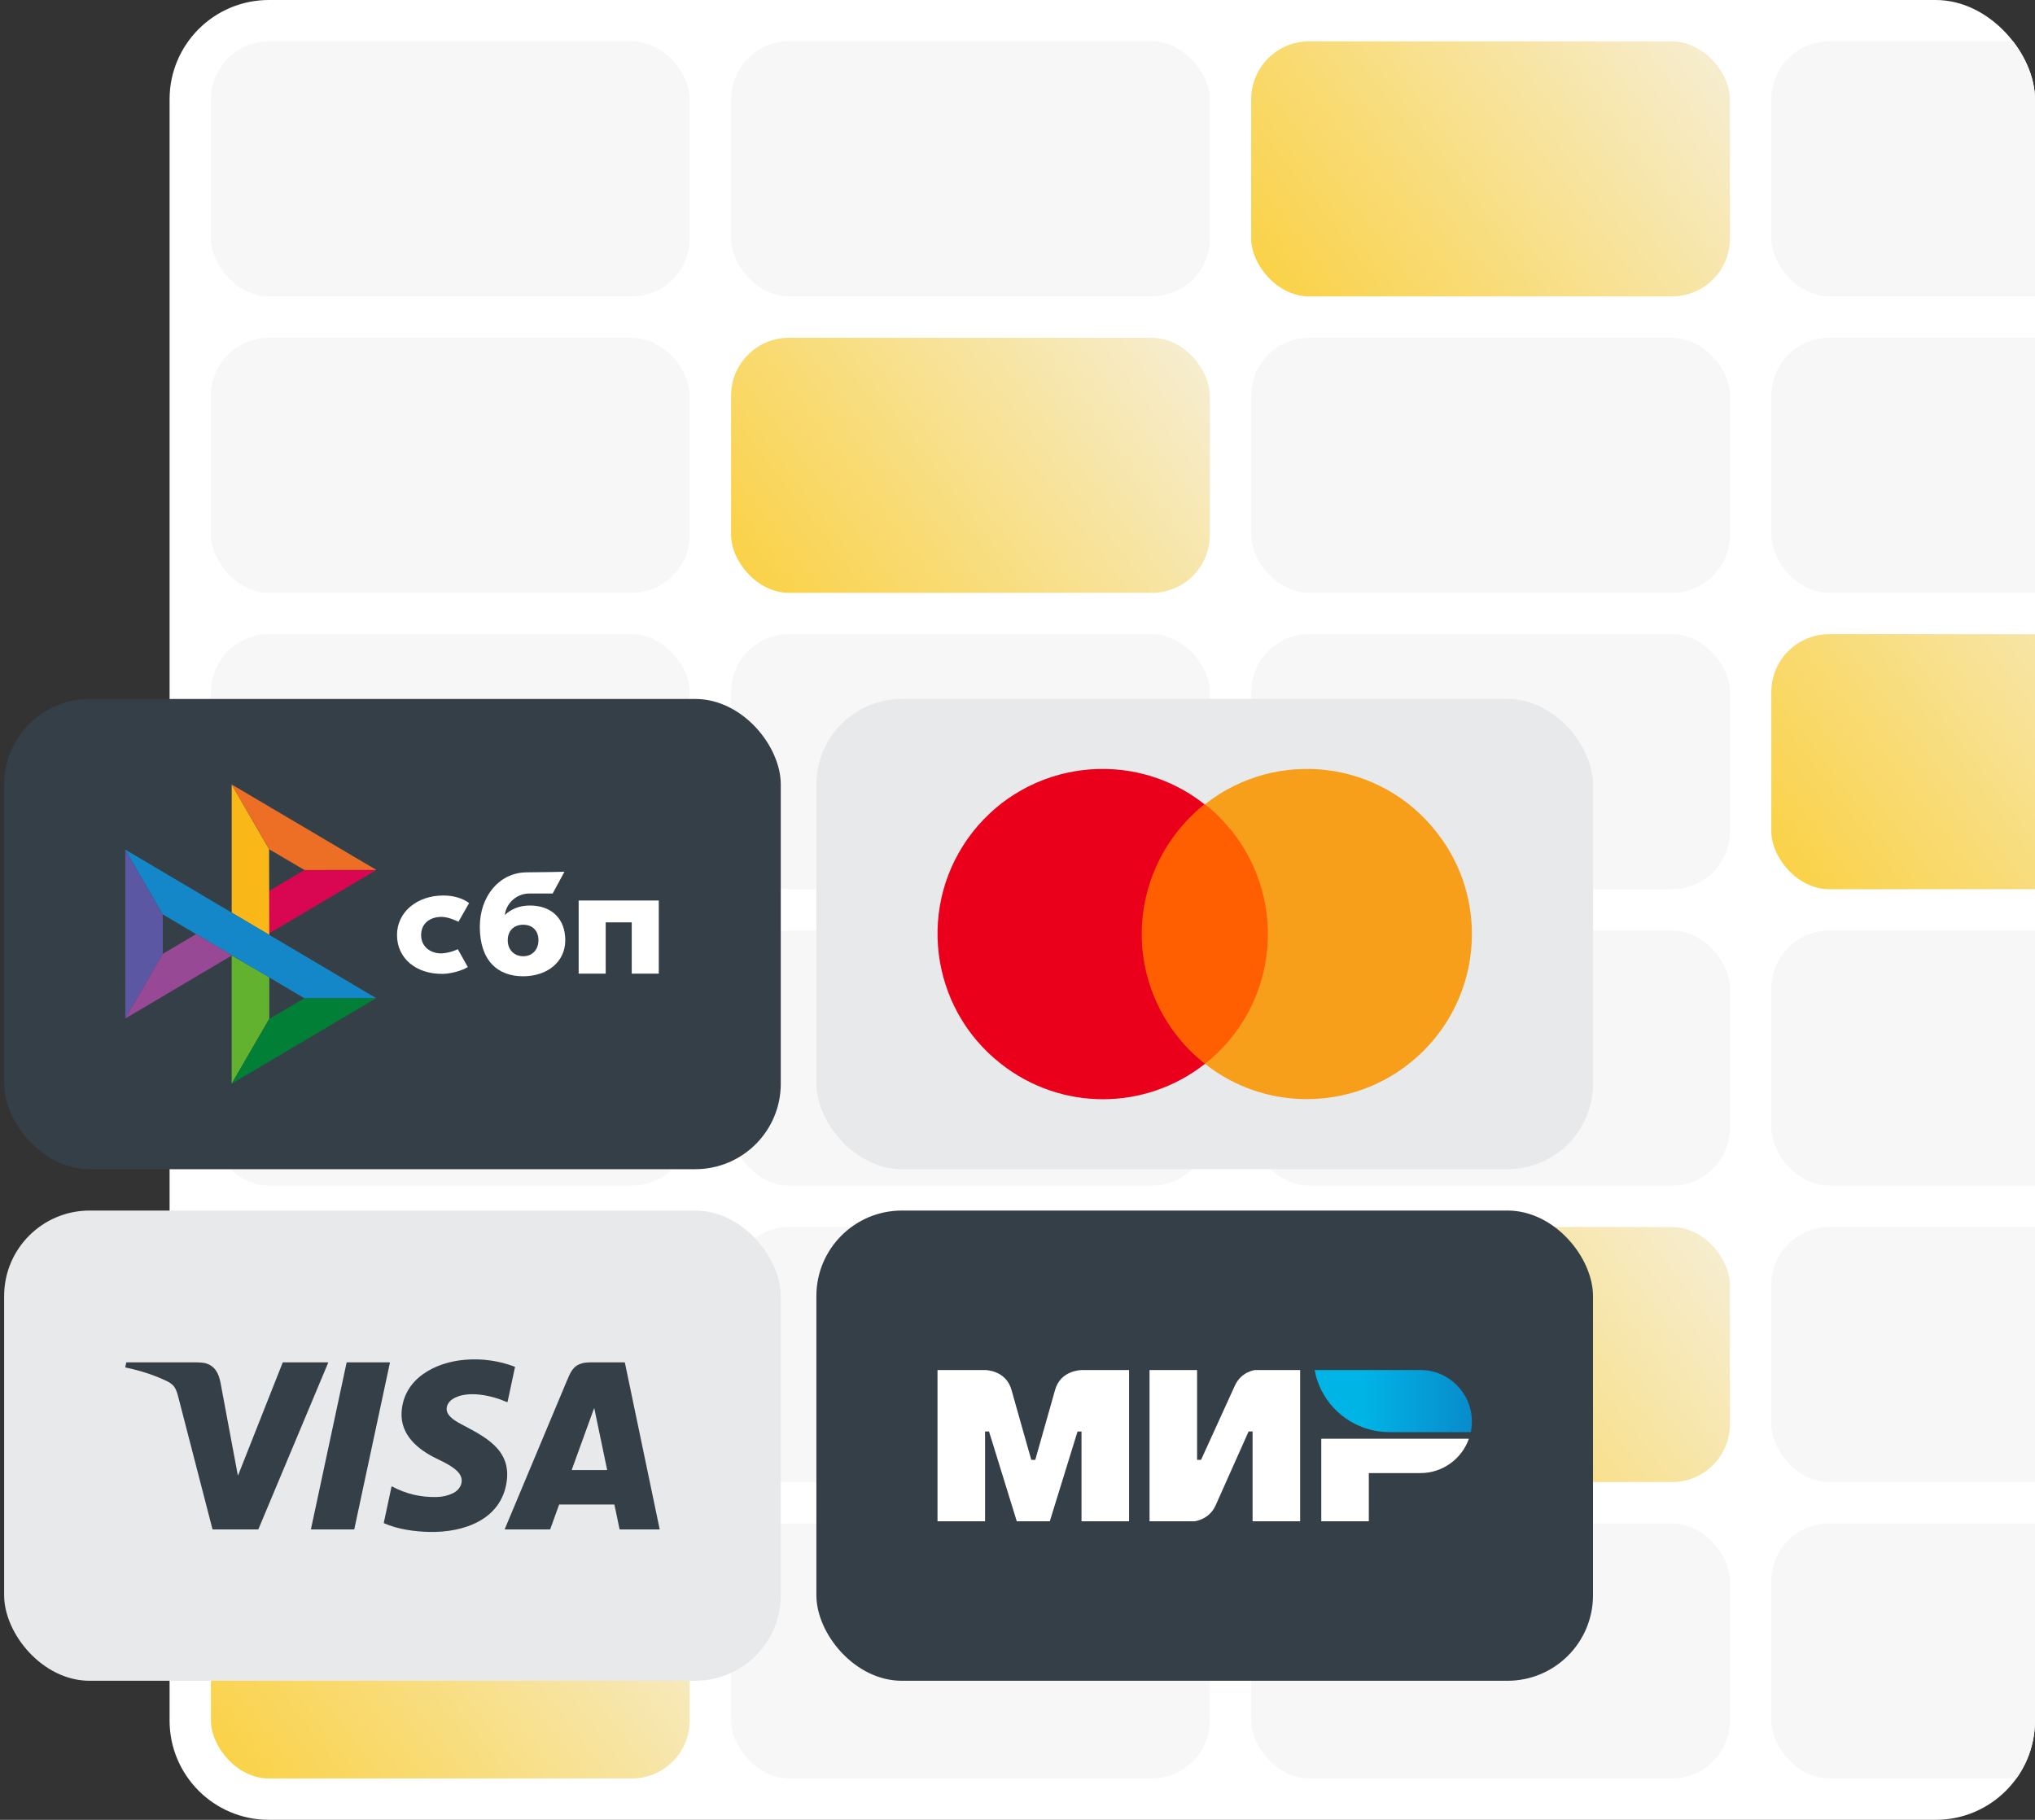 <svg width="492" height="440" viewBox="0 0 492 440" fill="none" xmlns="http://www.w3.org/2000/svg">
<rect x="0" y="0" width="492" height="440" fill="#333333" stroke="none"/>
<g clip-path="url(#clip0_3650_23844)">
<path d="M41 24C41 10.745 51.745 0 65 0H492V440H65C51.745 440 41 429.255 41 416V24Z" fill="white"/>
<rect x="51" y="10" width="115.75" height="61.667" rx="14" fill="#F7F7F7"/>
<rect x="176.75" y="10" width="115.75" height="61.667" rx="14" fill="#F7F7F7"/>
<rect x="302.5" y="10" width="115.75" height="61.667" rx="14" fill="url(#paint0_linear_3650_23844)"/>
<rect x="428.25" y="10" width="115.75" height="61.667" rx="14" fill="#F7F7F7"/>
<rect x="51" y="81.668" width="115.75" height="61.667" rx="14" fill="#F7F7F7"/>
<rect x="176.75" y="81.668" width="115.75" height="61.667" rx="14" fill="url(#paint1_linear_3650_23844)"/>
<rect x="302.5" y="81.668" width="115.75" height="61.667" rx="14" fill="#F7F7F7"/>
<rect x="428.25" y="81.668" width="115.75" height="61.667" rx="14" fill="#F7F7F7"/>
<rect x="51" y="153.332" width="115.75" height="61.667" rx="14" fill="#F7F7F7"/>
<rect x="176.75" y="153.332" width="115.75" height="61.667" rx="14" fill="#F7F7F7"/>
<rect x="302.5" y="153.332" width="115.75" height="61.667" rx="14" fill="#F7F7F7"/>
<rect x="428.25" y="153.332" width="115.75" height="61.667" rx="14" fill="url(#paint2_linear_3650_23844)"/>
<rect x="51" y="225" width="115.75" height="61.667" rx="14" fill="#F7F7F7"/>
<rect x="176.75" y="225" width="115.75" height="61.667" rx="14" fill="#F7F7F7"/>
<rect x="302.5" y="225" width="115.75" height="61.667" rx="14" fill="#F7F7F7"/>
<rect x="428.25" y="225" width="115.75" height="61.667" rx="14" fill="#F7F7F7"/>
<rect x="51" y="296.668" width="115.75" height="61.667" rx="14" fill="#F7F7F7"/>
<rect x="176.75" y="296.668" width="115.75" height="61.667" rx="14" fill="#F7F7F7"/>
<rect x="302.5" y="296.668" width="115.75" height="61.667" rx="14" fill="url(#paint3_linear_3650_23844)"/>
<rect x="428.25" y="296.668" width="115.75" height="61.667" rx="14" fill="#F7F7F7"/>
<rect x="51" y="368.332" width="115.75" height="61.667" rx="14" fill="url(#paint4_linear_3650_23844)"/>
<rect x="176.75" y="368.332" width="115.75" height="61.667" rx="14" fill="#F7F7F7"/>
<rect x="302.5" y="368.332" width="115.75" height="61.667" rx="14" fill="#F7F7F7"/>
<rect x="428.25" y="368.332" width="115.75" height="61.667" rx="14" fill="#F7F7F7"/>
<rect x="1" y="169" width="187.768" height="113.691" rx="20.671" fill="#353F47"/>
<g clip-path="url(#clip1_3650_23844)">
<path d="M159.275 217.729L159.273 235.417L152.735 235.417L152.736 223.009L146.44 223.009L146.44 235.416L139.901 235.416L139.902 217.727L159.275 217.728L159.275 217.729Z" fill="white"/>
<path fill-rule="evenodd" clip-rule="evenodd" d="M126.467 236.048C132.32 236.048 136.667 232.582 136.667 227.326C136.667 222.24 133.461 218.937 128.101 218.936C125.628 218.936 123.587 219.777 122.05 221.228C122.417 218.229 125.043 216.039 127.934 216.039C128.601 216.039 133.624 216.029 133.624 216.029L136.465 210.779C136.465 210.779 130.158 210.917 127.227 210.917C120.529 211.029 116.004 216.91 116.004 224.053C116.003 232.375 120.415 236.047 126.467 236.048ZM126.503 223.587C128.676 223.587 130.183 224.967 130.183 227.325C130.183 229.448 128.844 231.197 126.503 231.202C124.263 231.201 122.757 229.581 122.757 227.361C122.757 225.002 124.264 223.587 126.503 223.587Z" fill="white"/>
<path d="M110.682 229.489C110.682 229.489 109.137 230.349 106.831 230.512C104.18 230.588 101.818 228.97 101.818 226.096C101.818 223.292 103.903 221.686 106.765 221.686C108.52 221.686 110.842 222.861 110.842 222.861C110.842 222.861 112.541 219.85 113.421 218.344C111.81 217.164 109.663 216.517 107.167 216.516C100.866 216.516 95.986 220.484 95.986 226.06C95.985 231.706 100.572 235.583 107.165 235.466C109.008 235.4 111.551 234.775 113.101 233.814L110.682 229.489Z" fill="white"/>
<path d="M30.288 205.418L39.357 221.079L39.356 230.632L30.296 246.261L30.288 205.418Z" fill="#5B57A2"/>
<path d="M65.111 215.383L73.61 210.352L91.003 210.338L65.11 225.658L65.111 215.383Z" fill="#D90751"/>
<path d="M65.059 205.328L65.106 226.062L56.015 220.666L56.017 189.672L65.059 205.328Z" fill="#FAB718"/>
<path d="M90.999 210.337L73.605 210.351L65.059 205.328L56.017 189.672L90.999 210.337Z" fill="#ED6F26"/>
<path d="M65.105 246.35L65.105 236.29L56.015 230.996L56.017 262.021L65.105 246.35Z" fill="#63B22F"/>
<path d="M73.588 241.365L39.356 221.079L30.288 205.418L90.965 241.346L73.588 241.365Z" fill="#1487C9"/>
<path d="M56.023 262.018L65.109 246.347L73.586 241.362L90.964 241.342L56.023 262.018Z" fill="#017F36"/>
<path d="M30.295 246.258L56.093 230.994L47.421 225.853L39.356 230.628L30.295 246.258Z" fill="#984995"/>
</g>
<rect x="197.381" y="169" width="187.763" height="113.691" rx="20.671" fill="#E8E9EB"/>
<path d="M308.74 194.461H273.816V257.213H308.74V194.461Z" fill="#FF5F00"/>
<path d="M276.033 225.836C276.033 213.641 281.687 201.999 291.222 194.46C273.926 180.823 248.759 183.817 235.122 201.223C221.596 218.519 224.589 243.576 241.996 257.213C256.52 268.632 276.809 268.632 291.333 257.213C281.687 249.673 276.033 238.032 276.033 225.836Z" fill="#EB001B"/>
<path d="M355.859 225.836C355.859 247.899 338.009 265.749 315.946 265.749C306.966 265.749 298.318 262.756 291.333 257.213C308.629 243.576 311.622 218.519 297.985 201.112C295.99 198.673 293.772 196.345 291.333 194.46C308.629 180.823 333.796 183.817 347.322 201.223C352.866 208.208 355.859 216.856 355.859 225.836Z" fill="#F79E1B"/>
<rect x="1" y="292.691" width="187.763" height="113.691" rx="20.671" fill="#E8E9EB"/>
<path d="M151.086 329.507C151.071 329.438 151.011 329.388 150.942 329.388C148.42 329.391 145.884 329.391 143.337 329.388C142.15 329.386 141.303 329.457 140.794 329.6C138.48 330.248 137.918 331.785 136.939 334.121C131.969 345.986 126.998 357.851 122.03 369.719C122.027 369.726 122.025 369.732 122.025 369.739C122.024 369.768 122.045 369.791 122.071 369.791H132.907C132.969 369.791 133.021 369.758 133.039 369.709L135.162 363.826C135.176 363.789 135.221 363.763 135.275 363.763H148.443C148.502 363.763 148.553 363.803 148.564 363.861L149.783 369.71C149.793 369.758 149.833 369.791 149.879 369.791H159.387C159.387 369.791 159.399 369.791 159.404 369.789C159.453 369.781 159.486 369.738 159.477 369.693L151.086 329.507ZM146.754 355.437C146.754 355.437 146.748 355.439 146.746 355.439H138.272C138.248 355.439 138.228 355.419 138.228 355.394C138.228 355.388 138.229 355.384 138.23 355.378L143.608 340.545C143.617 340.522 143.643 340.511 143.666 340.519C143.68 340.525 143.69 340.537 143.693 340.551L146.789 355.386C146.793 355.41 146.777 355.433 146.754 355.437ZM94.156 329.389H83.858C83.83 329.389 83.805 329.411 83.798 329.442C80.919 342.876 78.04 356.293 75.181 369.709C75.181 369.713 75.181 369.719 75.181 369.723C75.181 369.761 75.211 369.791 75.249 369.791H85.582C85.619 369.791 85.651 369.761 85.66 369.721L94.257 329.531C94.257 329.531 94.26 329.516 94.26 329.507C94.261 329.442 94.215 329.389 94.156 329.389ZM79.266 329.389H68.43C68.392 329.389 68.354 329.422 68.335 329.471L57.597 356.624C57.545 356.752 57.506 356.749 57.482 356.614C56.095 349.201 54.705 341.762 53.31 334.301C52.889 332.049 51.959 330.24 49.679 329.603C49.165 329.46 48.215 329.388 46.83 329.388C41.439 329.389 36.047 329.391 30.653 329.389C30.589 329.389 30.537 329.407 30.531 329.43L30.286 330.538C30.276 330.583 30.313 330.628 30.366 330.639C33.822 331.37 37.195 332.409 40.378 333.95C42.179 334.822 42.599 335.812 43.121 337.83C45.87 348.458 48.618 359.087 51.366 369.716C51.378 369.761 51.415 369.791 51.458 369.791H62.402C62.431 369.791 62.466 369.754 62.491 369.696L79.339 329.497C79.343 329.487 79.345 329.477 79.345 329.467C79.345 329.424 79.309 329.389 79.266 329.389ZM124.467 330.457C120.587 328.989 116.569 328.426 112.412 328.769C105.219 329.365 97.556 333.31 97.091 341.444C96.775 346.959 101.048 350.483 105.565 352.669C107.428 353.57 110.987 355.175 111.534 357.281C111.941 358.849 110.981 360.307 109.579 361.003C108.381 361.597 107.054 361.914 105.601 361.953C101.766 362.056 98.168 361.208 94.806 359.408C94.798 359.404 94.788 359.4 94.779 359.398C94.72 359.387 94.663 359.424 94.65 359.485L92.791 368.176C92.781 368.224 92.801 368.27 92.84 368.287C96.154 369.751 100.211 370.319 103.808 370.395C112.009 370.569 121.237 367.523 122.512 358.133C123.567 350.354 117.085 347.317 111.505 344.344C110.357 343.734 108.8 342.82 108.22 341.658C107.573 340.359 108.307 338.981 109.446 338.258C112.943 336.034 119.037 337.417 122.546 339.004C122.555 339.008 122.562 339.01 122.571 339.013C122.637 339.028 122.7 338.992 122.713 338.932L124.511 330.538C124.518 330.503 124.5 330.47 124.467 330.457Z" fill="#353F47"/>
<rect x="197.376" y="292.691" width="187.763" height="113.691" rx="20.671" fill="#353F47"/>
<path fill-rule="evenodd" clip-rule="evenodd" d="M261.474 331.25V331.266C261.458 331.266 256.427 331.25 255.086 336.057C253.856 340.464 250.391 352.633 250.295 352.969H249.337C249.337 352.969 245.791 340.528 244.546 336.041C243.204 331.234 238.158 331.25 238.158 331.25H226.66V367.82H238.158V346.102H238.637H239.116L245.823 367.82H253.808L260.515 346.118H261.474V367.82H272.972V331.25H261.474Z" fill="white"/>
<path fill-rule="evenodd" clip-rule="evenodd" d="M303.473 331.25C303.473 331.25 300.104 331.553 298.523 335.083L290.378 352.969H289.42V331.25H277.922V367.82H288.781C288.781 367.82 292.311 367.501 293.892 363.988L301.876 346.102H302.835V367.82H314.333V331.25H303.473Z" fill="white"/>
<path fill-rule="evenodd" clip-rule="evenodd" d="M319.443 347.859V367.821H330.941V356.164H343.397C348.827 356.164 353.426 352.698 355.135 347.859H319.443Z" fill="white"/>
<path fill-rule="evenodd" clip-rule="evenodd" d="M343.398 331.25H317.831C319.109 338.213 324.331 343.802 331.086 345.623C332.619 346.038 334.232 346.261 335.893 346.261H355.599C355.775 345.431 355.855 344.585 355.855 343.706C355.855 336.823 350.281 331.25 343.398 331.25Z" fill="url(#paint5_linear_3650_23844)"/>
</g>
<defs>
<linearGradient id="paint0_linear_3650_23844" x1="308.265" y1="71.423" x2="406.278" y2="-2.451" gradientUnits="userSpaceOnUse">
<stop stop-color="#FAD247"/>
<stop offset="1" stop-color="#F6EED3"/>
</linearGradient>
<linearGradient id="paint1_linear_3650_23844" x1="182.515" y1="143.091" x2="280.528" y2="69.218" gradientUnits="userSpaceOnUse">
<stop stop-color="#FAD247"/>
<stop offset="1" stop-color="#F6EED3"/>
</linearGradient>
<linearGradient id="paint2_linear_3650_23844" x1="434.015" y1="214.755" x2="532.028" y2="140.882" gradientUnits="userSpaceOnUse">
<stop stop-color="#FAD247"/>
<stop offset="1" stop-color="#F6EED3"/>
</linearGradient>
<linearGradient id="paint3_linear_3650_23844" x1="308.265" y1="358.091" x2="406.278" y2="284.217" gradientUnits="userSpaceOnUse">
<stop stop-color="#FAD247"/>
<stop offset="1" stop-color="#F6EED3"/>
</linearGradient>
<linearGradient id="paint4_linear_3650_23844" x1="56.765" y1="429.755" x2="154.778" y2="355.882" gradientUnits="userSpaceOnUse">
<stop stop-color="#FAD247"/>
<stop offset="1" stop-color="#F6EED3"/>
</linearGradient>
<linearGradient id="paint5_linear_3650_23844" x1="317.834" y1="338.756" x2="355.855" y2="338.756" gradientUnits="userSpaceOnUse">
<stop offset="0.3" stop-color="#00B4E6"/>
<stop offset="1" stop-color="#088CCB"/>
</linearGradient>
<clipPath id="clip0_3650_23844">
<rect width="492" height="440" rx="24" fill="white"/>
</clipPath>
<clipPath id="clip1_3650_23844">
<rect width="129.195" height="72.349" fill="white" transform="translate(30.29 189.668)"/>
</clipPath>
</defs>
</svg>
